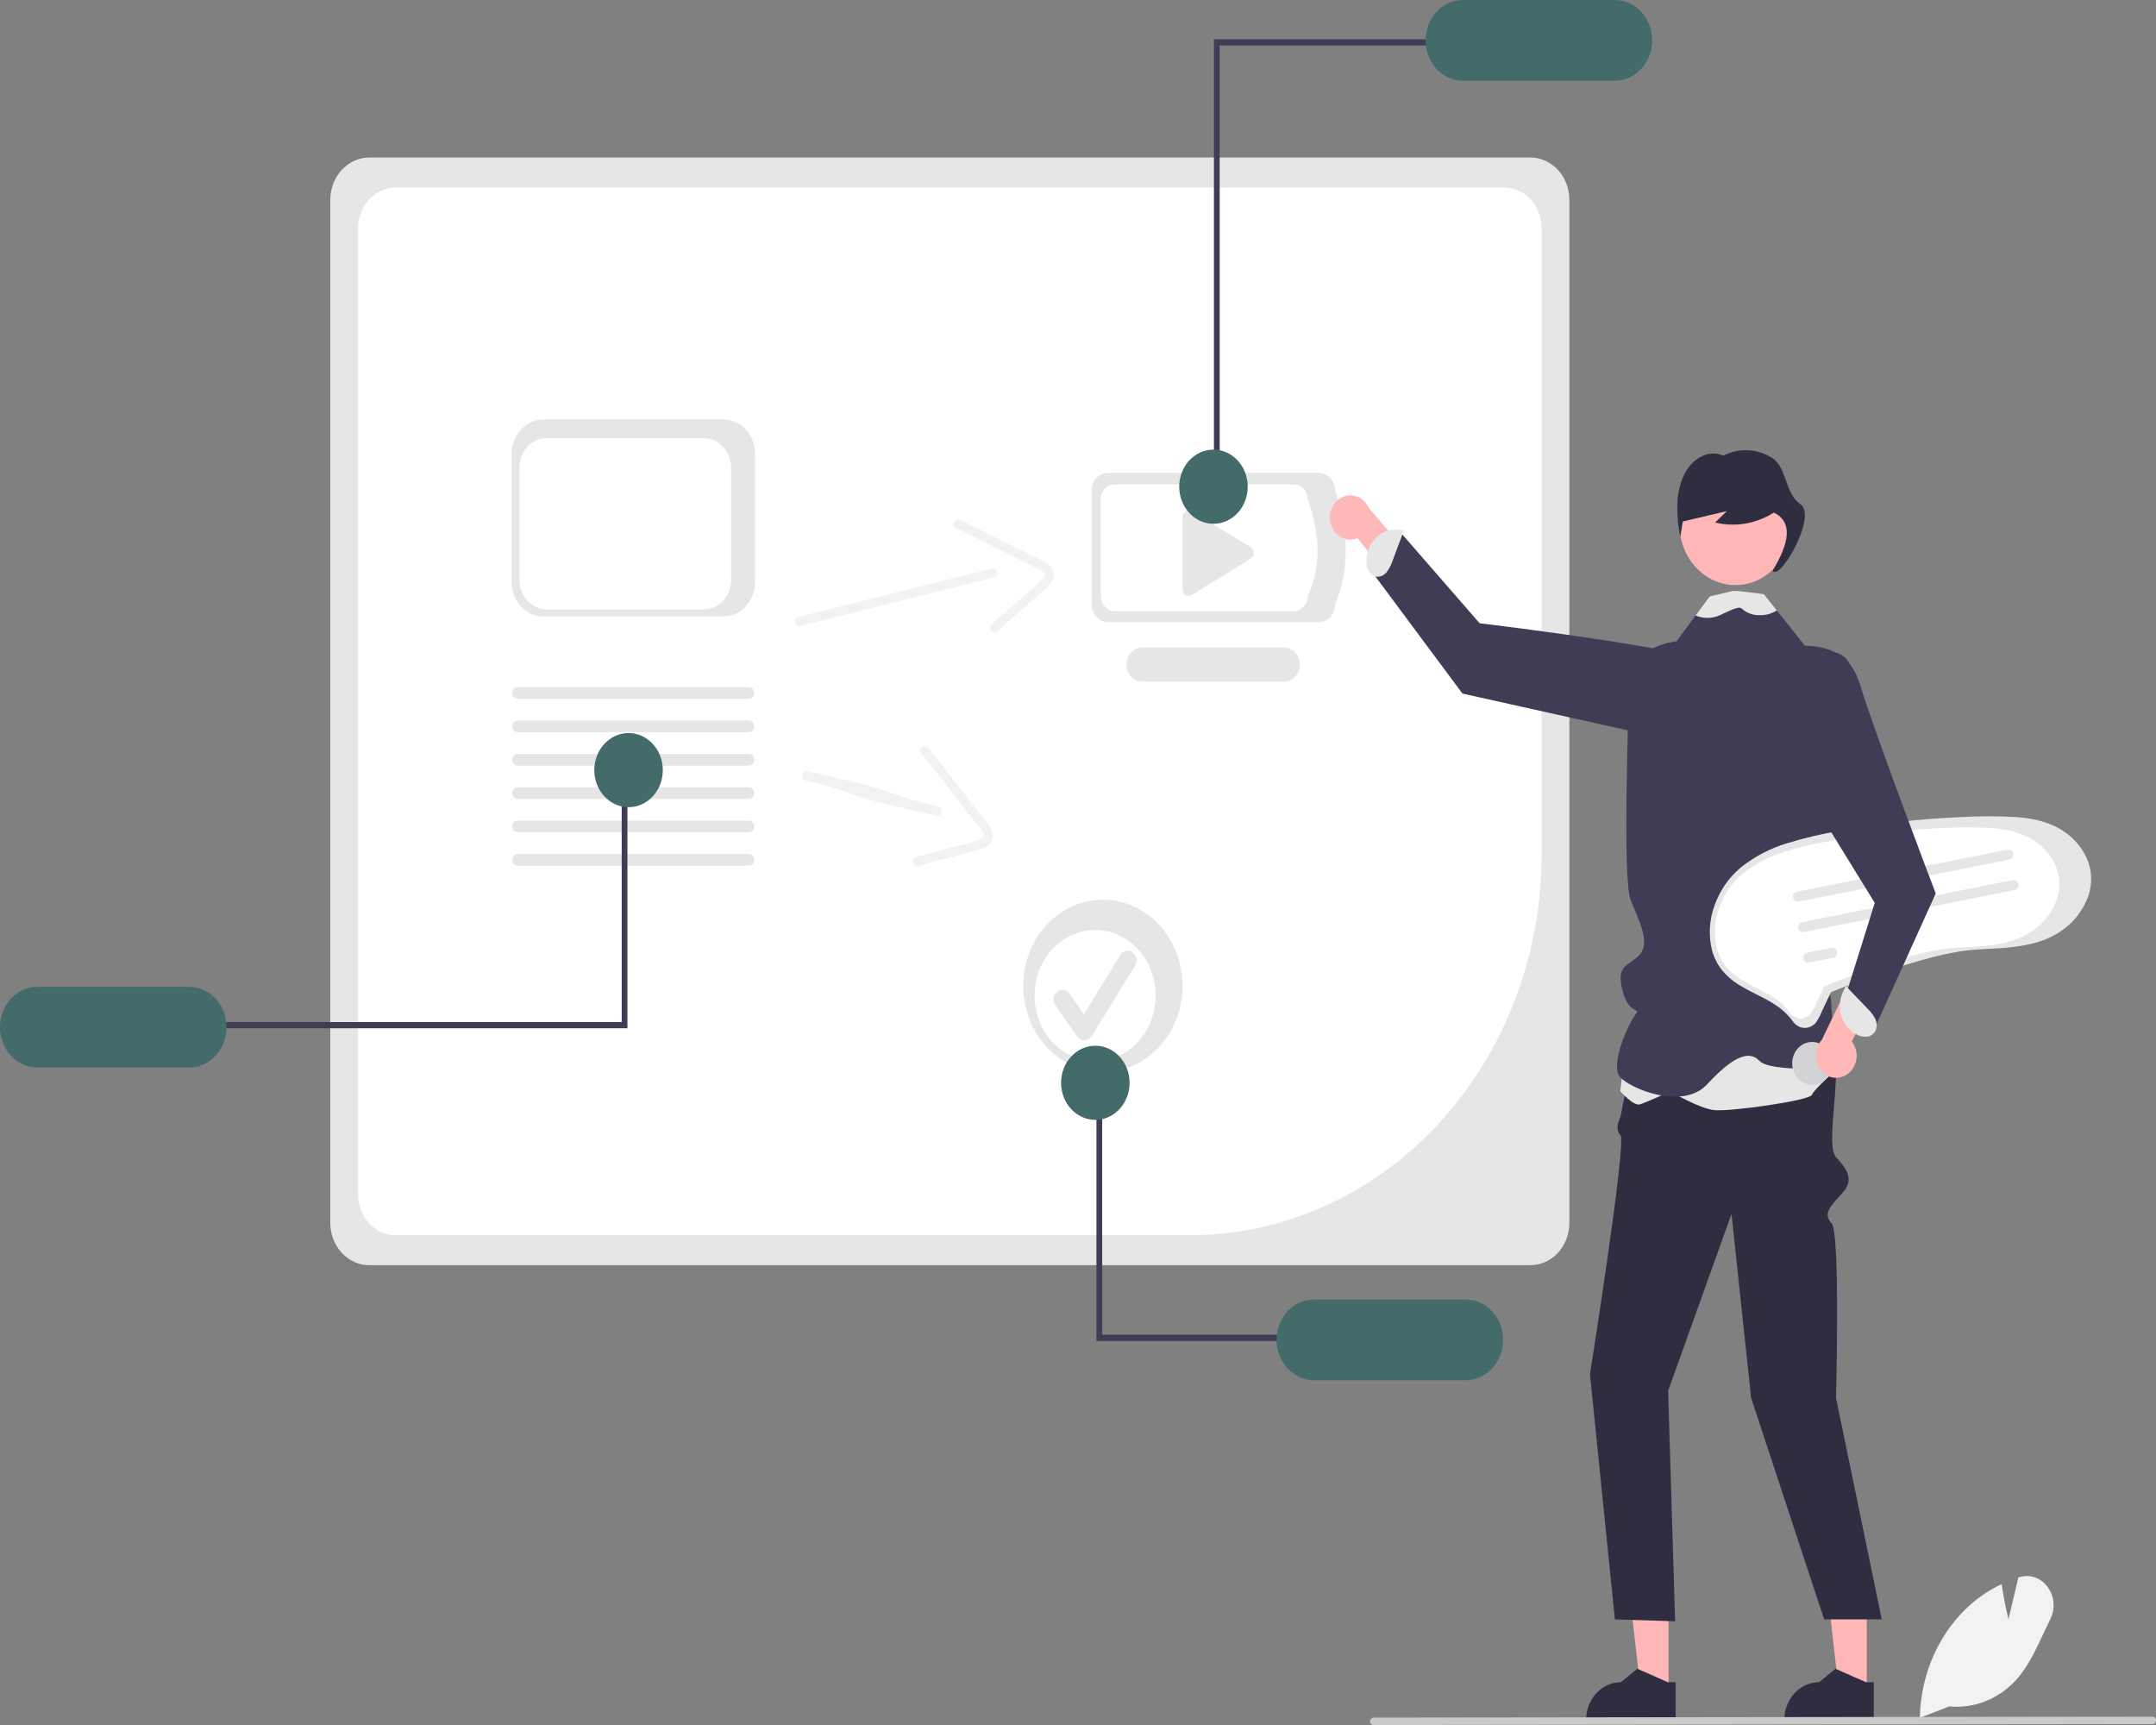 <svg width="250" height="200" viewBox="0 0 250 200" fill="none" xmlns="http://www.w3.org/2000/svg">
<rect x="0" y="0" width="250" height="200" fill="#808080" stroke="none"/>
<g clip-path="url(#clip0_56_41)">
<path d="M177.452 146.688H42.824C41.624 146.687 40.474 146.171 39.626 145.253C38.778 144.335 38.3 143.09 38.299 141.792V23.158C38.3 21.86 38.778 20.616 39.626 19.698C40.474 18.78 41.624 18.264 42.824 18.262H177.452C178.652 18.264 179.802 18.78 180.65 19.698C181.498 20.616 181.975 21.86 181.977 23.158V141.792C181.975 143.09 181.498 144.335 180.65 145.253C179.802 146.171 178.652 146.687 177.452 146.688Z" fill="#E6E6E6"/>
<path d="M45.876 21.747C44.721 21.748 43.613 22.246 42.796 23.13C41.979 24.014 41.519 25.213 41.518 26.464V138.489C41.519 139.74 41.979 140.938 42.796 141.823C43.613 142.707 44.721 143.204 45.876 143.206H138.024C148.824 143.192 159.178 138.544 166.814 130.279C174.451 122.015 178.746 110.81 178.758 99.123V26.464C178.757 25.213 178.298 24.014 177.481 23.13C176.663 22.246 175.556 21.748 174.4 21.747L45.876 21.747Z" fill="white"/>
<path d="M152.902 72.13H128.491C127.982 72.129 127.494 71.91 127.134 71.521C126.774 71.131 126.571 70.603 126.571 70.052V56.903C126.571 56.352 126.774 55.824 127.134 55.434C127.494 55.045 127.982 54.826 128.491 54.825H152.902C153.411 54.826 153.9 55.045 154.26 55.434C154.62 55.824 154.822 56.352 154.823 56.903C156.333 61.556 156.548 65.977 154.823 70.052C154.822 70.603 154.62 71.131 154.26 71.521C153.9 71.91 153.411 72.129 152.902 72.13Z" fill="#E6E6E6"/>
<path d="M150.01 70.859H129.27C128.838 70.859 128.423 70.672 128.117 70.341C127.811 70.01 127.639 69.562 127.639 69.094V57.922C127.639 57.454 127.811 57.005 128.117 56.675C128.423 56.343 128.838 56.157 129.27 56.157H150.01C150.443 56.157 150.858 56.343 151.163 56.675C151.469 57.005 151.641 57.454 151.642 57.922C153.042 61.901 153.267 65.666 151.642 69.094C151.641 69.562 151.469 70.01 151.163 70.341C150.858 70.672 150.443 70.859 150.01 70.859Z" fill="white"/>
<path d="M148.892 79.018H132.447C131.964 79.019 131.499 78.811 131.157 78.442C130.814 78.072 130.621 77.57 130.62 77.047C130.619 76.523 130.811 76.021 131.152 75.65C131.493 75.279 131.957 75.07 132.441 75.069H148.892C149.375 75.07 149.838 75.278 150.18 75.648C150.521 76.019 150.713 76.52 150.713 77.043C150.713 77.566 150.521 78.068 150.18 78.438C149.838 78.808 149.375 79.017 148.892 79.018Z" fill="#E6E6E6"/>
<path d="M137.835 59.173C137.646 59.174 137.465 59.255 137.331 59.4C137.197 59.545 137.122 59.742 137.122 59.946V68.315C137.122 68.451 137.155 68.583 137.217 68.7C137.279 68.818 137.369 68.915 137.477 68.983C137.585 69.051 137.707 69.087 137.832 69.087C137.957 69.088 138.08 69.053 138.188 68.986L145.014 64.774C145.124 64.706 145.215 64.609 145.278 64.49C145.342 64.372 145.375 64.238 145.375 64.101C145.374 63.965 145.34 63.831 145.276 63.713C145.213 63.595 145.121 63.498 145.011 63.431L138.185 59.273C138.079 59.208 137.958 59.173 137.835 59.173Z" fill="#E6E6E6"/>
<path d="M237.421 183.987C237.044 183.469 236.533 183.085 235.953 182.885C235.373 182.684 234.75 182.676 234.166 182.862L234.038 182.903L232.892 187.745C232.72 187.023 232.353 185.394 232.121 183.8L232.101 183.668L231.988 183.722C230.789 184.295 229.663 185.03 228.635 185.908C226.814 187.489 225.333 189.48 224.295 191.743C223.256 194.006 222.686 196.486 222.623 199.012L222.621 199.105L222.619 199.163L222.771 199.105L226.027 197.845C227.469 197.983 228.921 197.77 230.278 197.223C231.634 196.675 232.86 195.807 233.867 194.682C235.182 193.18 236.085 191.248 236.957 189.379C237.213 188.834 237.475 188.272 237.742 187.732C238.041 187.145 238.17 186.474 238.112 185.806C238.055 185.139 237.814 184.505 237.421 183.987Z" fill="#F2F2F2"/>
<path d="M154.256 60.499C154.321 60.865 154.46 61.212 154.662 61.514C154.865 61.816 155.126 62.067 155.428 62.248C155.729 62.429 156.064 62.536 156.408 62.562C156.752 62.588 157.098 62.532 157.42 62.398L167.153 74.652L168.385 70.128L158.735 58.918C158.492 58.347 158.063 57.894 157.53 57.642C156.998 57.391 156.399 57.36 155.847 57.555C155.294 57.75 154.827 58.157 154.534 58.7C154.241 59.242 154.142 59.882 154.256 60.499Z" fill="#FFB8B8"/>
<path d="M193.482 196.176H190.261L188.729 182.73H193.482L193.482 196.176Z" fill="#FFB6B6"/>
<path d="M193.396 195.037L189.957 193.523L189.858 193.479L187.96 195.037C186.887 195.037 185.859 195.498 185.101 196.319C184.343 197.139 183.917 198.252 183.917 199.412V199.554H194.302V195.037H193.396Z" fill="#2F2E41"/>
<path d="M216.459 196.176H213.238L211.706 182.73H216.46L216.459 196.176Z" fill="#FFB6B6"/>
<path d="M216.373 195.037L212.934 193.523L212.836 193.479L210.937 195.037C209.865 195.037 208.837 195.498 208.079 196.319C207.321 197.139 206.895 198.252 206.895 199.412V199.554H217.28V195.037H216.373Z" fill="#2F2E41"/>
<path d="M208.857 115.887C208.857 115.887 212.897 120.436 212.897 124.173C212.897 127.91 211.887 133.042 212.897 134.165C213.907 135.288 215.17 136.654 213.655 138.294C212.14 139.934 211.382 140.753 212.392 141.846C213.403 142.939 212.897 162.067 212.897 162.067L218.2 187.753H211.52L203.05 162.067L200.777 140.753L193.428 161.248L194.24 187.974L187.256 187.753L184.365 159.335C184.365 159.335 188.657 132.302 187.9 131.609C187.142 130.916 187.9 129.517 187.9 129.517L189.92 119.166L208.857 115.887Z" fill="#2F2E41"/>
<path d="M200.948 83.637C200.948 83.637 202.321 77.779 195.993 76.1C189.664 74.42 171.573 72.262 171.573 72.262L162.43 61.763L159.332 66.632L169.581 80.415L193.866 85.814L200.948 83.637Z" fill="#3F3D56"/>
<path d="M160.838 66.273C161.122 65.875 161.344 65.43 161.496 64.955L162.807 61.468L162.467 61.453C161.996 61.357 161.511 61.37 161.045 61.49C160.579 61.611 160.142 61.837 159.762 62.154C159.383 62.47 159.069 62.87 158.842 63.327C158.615 63.784 158.48 64.287 158.445 64.804C158.402 65.252 158.477 65.703 158.66 66.107C158.753 66.307 158.888 66.481 159.056 66.614C159.223 66.746 159.416 66.834 159.621 66.87C159.853 66.883 160.085 66.836 160.297 66.732C160.509 66.629 160.694 66.471 160.838 66.273Z" fill="#E6E6E6"/>
<path d="M188.631 120.562L187.873 126.505C187.873 126.505 189.388 128.265 190.146 128.045C190.903 127.825 193.681 126.544 193.681 126.544C193.681 126.544 196.963 128.485 198.731 128.706C200.498 128.926 209.841 127.605 210.093 126.945C210.346 126.284 213.28 123.7 213.28 123.7L212.113 116.16L188.631 120.562Z" fill="#E6E6E6"/>
<path d="M213.232 99.773C213.232 99.773 212.59 105.503 213.095 106.03C213.6 106.555 212.59 109.875 211.58 112.061C210.57 114.247 212.338 114.521 212.338 116.16C212.338 117.8 213.095 123.811 213.095 123.811C213.095 123.811 205.268 124.358 204.005 122.991C202.743 121.625 200.723 122.718 197.945 125.724C195.168 128.73 189.136 126.271 187.873 124.904C186.611 123.538 188.855 118.619 189.613 117.666C190.37 116.712 188.883 117.816 188.126 114.794C187.368 111.772 188.855 112.061 190.118 110.695C191.38 109.329 190.118 106.869 189.108 104.41C188.098 101.951 188.855 83.643 188.855 79.27C188.855 74.898 194.41 74.352 194.41 74.352L196.61 71.36L198.226 69.16L201.392 69.023L201.475 69.021L204.538 68.887L206.025 70.761L209.308 74.898L213.095 75.718C216.125 76.811 215.368 83.643 215.368 83.643L213.232 99.773Z" fill="#3F3D56"/>
<path d="M201.236 67.838C204.82 67.838 207.726 64.693 207.726 60.814C207.726 56.935 204.82 53.79 201.236 53.79C197.651 53.79 194.745 56.935 194.745 60.814C194.745 64.693 197.651 67.838 201.236 67.838Z" fill="#FFB6B6"/>
<path d="M208.761 58.451C206.976 57.266 207.205 54.168 205.485 53.086C204.63 52.553 203.668 52.251 202.683 52.206C201.697 52.161 200.715 52.375 199.822 52.829C198.61 52.268 197.159 52.716 196.19 53.729C195.221 54.742 194.696 56.236 194.541 57.739C194.429 59.248 194.53 60.768 194.838 62.245C194.935 61.652 195.031 61.058 195.127 60.465L200.244 59.254C199.791 59.695 199.338 60.135 198.885 60.576C201.202 61.147 203.634 60.735 205.68 59.426C207.907 60.506 207.503 62.933 205.548 66.154C206.306 67.52 210.795 59.801 208.761 58.451Z" fill="#2F2E41"/>
<path d="M206.025 70.761C206.011 70.774 205.996 70.786 205.98 70.797C205.445 71.142 204.833 71.322 204.21 71.316C203.395 71.39 202.585 71.115 201.955 70.551C201.624 70.212 200.309 70.928 199.445 71.324C198.539 71.731 197.524 71.743 196.609 71.36L198.226 69.16L200.889 68.521H201.554L204.538 68.887L206.025 70.761Z" fill="#E6E6E6"/>
<path d="M249.606 199.89L159.258 200C159.206 200 159.154 199.99 159.106 199.968C159.058 199.947 159.014 199.916 158.977 199.876C158.94 199.837 158.911 199.79 158.891 199.738C158.871 199.686 158.86 199.63 158.86 199.574C158.86 199.518 158.87 199.462 158.889 199.41C158.909 199.358 158.938 199.31 158.974 199.27C159.011 199.23 159.054 199.199 159.102 199.177C159.15 199.155 159.202 199.144 159.254 199.143H159.258L249.606 199.033C249.711 199.033 249.811 199.079 249.885 199.159C249.959 199.239 250 199.348 250 199.461C250 199.574 249.959 199.683 249.885 199.763C249.811 199.844 249.711 199.889 249.606 199.89Z" fill="#CACACA"/>
<path d="M141.427 56.018H140.762V4.552H166.913V5.271H141.427V56.018Z" fill="#3F3D56"/>
<path d="M187.251 0H169.63C168.483 0 167.384 0.493 166.574 1.37C165.763 2.247 165.308 3.437 165.308 4.677C165.308 5.918 165.763 7.108 166.574 7.985C167.384 8.862 168.483 9.355 169.63 9.355H187.251C188.397 9.355 189.496 8.862 190.307 7.985C191.117 7.108 191.573 5.918 191.573 4.677C191.573 3.437 191.117 2.247 190.307 1.37C189.496 0.493 188.397 0 187.251 0Z" fill="#426B69"/>
<path d="M140.708 60.727C142.902 60.727 144.68 58.803 144.68 56.429C144.68 54.055 142.902 52.131 140.708 52.131C138.515 52.131 136.737 54.055 136.737 56.429C136.737 58.803 138.515 60.727 140.708 60.727Z" fill="#426B69"/>
<path d="M92.849 72.579L110.272 68.216L115.274 66.963C115.899 66.807 115.639 65.764 115.013 65.921L97.59 70.285L92.589 71.537C91.963 71.694 92.223 72.736 92.849 72.579Z" fill="#F2F2F2"/>
<path d="M110.841 61.216L120.168 65.859C120.487 65.978 120.785 66.153 121.051 66.376C121.309 66.649 121.121 66.912 120.911 67.15C120.283 67.784 119.62 68.376 118.926 68.923L114.952 72.419C114.453 72.858 115.157 73.624 115.651 73.189L119.112 70.144L120.843 68.621C121.333 68.19 121.93 67.75 122.127 67.063C122.541 65.619 120.907 65.045 119.999 64.593L115.937 62.571L111.349 60.287C110.771 59.999 110.258 60.926 110.841 61.216Z" fill="#F2F2F2"/>
<path d="M239.557 96.564C237.896 95.345 235.877 94.892 233.904 94.738C231.661 94.606 229.413 94.609 227.171 94.746C224.841 94.846 222.516 95.029 220.197 95.294C217.88 95.559 215.573 95.907 213.276 96.337C211.219 96.683 209.184 97.165 207.181 97.78C205.286 98.348 203.5 99.281 201.911 100.535C200.516 101.67 199.443 103.206 198.814 104.969C198.197 106.622 198.092 108.447 198.515 110.17C198.74 111.007 199.126 111.783 199.648 112.448C200.25 113.177 200.964 113.789 201.758 114.256C203.407 115.275 205.274 115.887 206.765 117.192C207.158 117.533 207.517 117.918 207.834 118.342C208.05 118.669 208.348 118.923 208.693 119.073C209.02 119.196 209.373 119.213 209.709 119.119C210.044 119.026 210.346 118.827 210.578 118.548C210.876 118.106 211.125 117.626 211.319 117.121L212.106 115.478C212.158 115.335 212.224 115.197 212.302 115.068C212.361 114.992 212.256 115.07 212.276 115.05C212.287 115.038 212.31 115.039 212.323 115.03C212.388 114.995 212.456 114.967 212.526 114.946C213.253 114.646 213.984 114.355 214.718 114.073C217.427 113.028 220.169 112.065 222.955 111.285C224.388 110.869 225.842 110.54 227.309 110.299C229.209 110.006 231.138 110.04 233.047 109.84C235.102 109.625 237.223 109.174 238.986 107.95C240.443 106.991 241.566 105.537 242.178 103.815C242.443 102.994 242.534 102.119 242.444 101.254C242.215 99.299 241.035 97.648 239.557 96.564Z" fill="#E6E6E6"/>
<path d="M236.156 97.662C234.655 96.561 232.831 96.151 231.047 96.012C229.021 95.893 226.989 95.896 224.963 96.02C222.858 96.11 220.757 96.275 218.661 96.515C216.567 96.754 214.482 97.069 212.406 97.457C210.548 97.77 208.709 98.206 206.899 98.762C205.186 99.275 203.573 100.118 202.136 101.251C200.876 102.277 199.906 103.665 199.338 105.258C198.78 106.752 198.685 108.401 199.068 109.958C199.271 110.715 199.62 111.416 200.091 112.017C200.636 112.675 201.281 113.228 201.999 113.651C203.488 114.571 205.176 115.125 206.523 116.303C206.879 116.611 207.202 116.96 207.489 117.343C207.684 117.639 207.953 117.868 208.265 118.003C208.561 118.115 208.88 118.13 209.183 118.045C209.486 117.961 209.759 117.781 209.968 117.529C210.238 117.129 210.463 116.696 210.639 116.239L211.349 114.755C211.397 114.625 211.456 114.501 211.527 114.384C211.58 114.315 211.485 114.386 211.503 114.367C211.513 114.358 211.534 114.358 211.545 114.35C211.604 114.318 211.665 114.293 211.729 114.274C212.386 114.003 213.047 113.74 213.71 113.485C216.158 112.541 218.636 111.671 221.153 110.966C222.448 110.59 223.762 110.292 225.088 110.075C226.805 109.81 228.548 109.841 230.273 109.66C232.131 109.465 234.047 109.058 235.64 107.952C236.957 107.085 237.971 105.771 238.525 104.215C238.765 103.473 238.847 102.682 238.765 101.901C238.558 100.134 237.492 98.642 236.156 97.662Z" fill="white"/>
<path d="M233.011 99.652L208.541 104.536C208.471 104.551 208.399 104.55 208.33 104.534C208.26 104.519 208.194 104.488 208.135 104.445C208.076 104.401 208.026 104.346 207.987 104.281C207.948 104.217 207.921 104.144 207.908 104.069C207.895 103.993 207.895 103.915 207.91 103.84C207.925 103.764 207.953 103.693 207.993 103.629C208.034 103.566 208.085 103.511 208.145 103.469C208.205 103.427 208.272 103.398 208.342 103.385L208.345 103.384L232.815 98.5C232.885 98.486 232.957 98.487 233.026 98.503C233.096 98.519 233.162 98.55 233.22 98.593C233.279 98.637 233.329 98.693 233.367 98.757C233.406 98.822 233.433 98.894 233.446 98.97C233.458 99.045 233.457 99.123 233.443 99.198C233.428 99.273 233.399 99.345 233.359 99.408C233.319 99.472 233.267 99.526 233.208 99.567C233.148 99.609 233.081 99.638 233.011 99.652Z" fill="#E6E6E6"/>
<path d="M233.614 103.189L209.144 108.073C209.074 108.087 209.002 108.087 208.932 108.071C208.863 108.055 208.797 108.025 208.738 107.981C208.679 107.938 208.629 107.882 208.59 107.818C208.551 107.753 208.524 107.681 208.511 107.605C208.497 107.53 208.498 107.452 208.513 107.376C208.528 107.301 208.556 107.229 208.596 107.166C208.637 107.102 208.688 107.048 208.748 107.006C208.808 106.964 208.874 106.935 208.945 106.921L208.948 106.921L233.418 102.036C233.488 102.022 233.559 102.023 233.629 102.04C233.699 102.056 233.764 102.086 233.823 102.13C233.882 102.174 233.932 102.229 233.97 102.294C234.009 102.358 234.035 102.431 234.048 102.506C234.061 102.582 234.06 102.66 234.045 102.735C234.031 102.81 234.002 102.881 233.962 102.945C233.922 103.008 233.87 103.062 233.81 103.104C233.751 103.146 233.684 103.175 233.614 103.189Z" fill="#E6E6E6"/>
<path d="M212.598 111.04L209.747 111.609C209.606 111.637 209.461 111.603 209.343 111.515C209.225 111.427 209.144 111.292 209.118 111.139C209.092 110.987 209.123 110.829 209.204 110.701C209.285 110.574 209.41 110.486 209.55 110.457L212.402 109.888C212.543 109.86 212.689 109.894 212.806 109.982C212.924 110.07 213.005 110.206 213.031 110.358C213.057 110.511 213.026 110.668 212.945 110.796C212.864 110.924 212.739 111.012 212.598 111.04Z" fill="#E6E6E6"/>
<path d="M210.532 125.743C211.782 125.494 212.609 124.195 212.378 122.842C212.148 121.49 210.948 120.596 209.698 120.845C208.448 121.095 207.622 122.393 207.852 123.746C208.083 125.098 209.283 125.993 210.532 125.743Z" fill="#D1D3D4"/>
<path d="M83.895 71.464H62.995C62.024 71.463 61.094 71.045 60.408 70.303C59.722 69.56 59.336 68.553 59.335 67.503V52.596C59.336 51.546 59.722 50.539 60.408 49.797C61.094 49.054 62.024 48.637 62.995 48.636H83.895C84.866 48.637 85.796 49.054 86.482 49.797C87.168 50.539 87.554 51.546 87.555 52.596V67.503C87.554 68.553 87.168 69.56 86.482 70.303C85.796 71.045 84.866 71.463 83.895 71.464Z" fill="#E6E6E6"/>
<path d="M81.599 70.661H63.408C62.564 70.66 61.754 70.296 61.157 69.65C60.56 69.004 60.224 68.128 60.223 67.214V54.24C60.224 53.326 60.56 52.45 61.157 51.803C61.754 51.157 62.564 50.794 63.408 50.793H81.599C82.443 50.794 83.253 51.157 83.85 51.803C84.447 52.45 84.783 53.326 84.784 54.24V67.214C84.783 68.128 84.447 69.004 83.85 69.65C83.253 70.296 82.443 70.66 81.599 70.661Z" fill="white"/>
<path d="M86.839 84.894H60.021C59.855 84.894 59.696 84.823 59.579 84.696C59.462 84.569 59.396 84.397 59.396 84.217C59.396 84.038 59.462 83.866 59.579 83.739C59.696 83.612 59.855 83.54 60.021 83.54H86.839C87.005 83.54 87.164 83.612 87.281 83.739C87.398 83.866 87.464 84.038 87.464 84.217C87.464 84.397 87.398 84.569 87.281 84.696C87.164 84.823 87.005 84.894 86.839 84.894Z" fill="#E6E6E6"/>
<path d="M86.839 81.025H60.021C59.855 81.024 59.696 80.953 59.579 80.826C59.462 80.699 59.396 80.527 59.396 80.348C59.396 80.168 59.462 79.996 59.579 79.869C59.696 79.742 59.855 79.671 60.021 79.67H86.839C87.005 79.671 87.164 79.742 87.281 79.869C87.398 79.996 87.464 80.168 87.464 80.348C87.464 80.527 87.398 80.699 87.281 80.826C87.164 80.953 87.005 81.024 86.839 81.025Z" fill="#E6E6E6"/>
<path d="M86.84 88.764H60.021C59.855 88.764 59.696 88.693 59.578 88.566C59.461 88.439 59.395 88.267 59.395 88.087C59.395 87.907 59.461 87.735 59.578 87.608C59.696 87.481 59.855 87.41 60.021 87.41H86.84C87.005 87.41 87.165 87.481 87.282 87.608C87.399 87.735 87.465 87.907 87.465 88.087C87.465 88.267 87.399 88.439 87.282 88.566C87.165 88.693 87.005 88.764 86.84 88.764Z" fill="#E6E6E6"/>
<path d="M86.84 92.634H60.021C59.855 92.634 59.696 92.563 59.578 92.436C59.461 92.309 59.395 92.136 59.395 91.957C59.395 91.777 59.461 91.605 59.578 91.478C59.696 91.351 59.855 91.279 60.021 91.279H86.84C87.005 91.279 87.165 91.351 87.282 91.478C87.399 91.605 87.465 91.777 87.465 91.957C87.465 92.136 87.399 92.309 87.282 92.436C87.165 92.563 87.005 92.634 86.84 92.634Z" fill="#E6E6E6"/>
<path d="M86.84 96.504H60.021C59.855 96.504 59.696 96.433 59.578 96.305C59.461 96.178 59.395 96.006 59.395 95.827C59.395 95.647 59.461 95.475 59.578 95.348C59.696 95.221 59.855 95.149 60.021 95.149H86.84C87.005 95.149 87.165 95.221 87.282 95.348C87.399 95.475 87.465 95.647 87.465 95.827C87.465 96.006 87.399 96.178 87.282 96.305C87.165 96.433 87.005 96.504 86.84 96.504Z" fill="#E6E6E6"/>
<path d="M86.839 100.373H60.021C59.855 100.373 59.696 100.302 59.579 100.175C59.462 100.048 59.396 99.876 59.396 99.696C59.396 99.517 59.462 99.345 59.579 99.218C59.696 99.091 59.855 99.019 60.021 99.019H86.839C87.005 99.019 87.164 99.091 87.281 99.218C87.398 99.345 87.464 99.517 87.464 99.696C87.464 99.876 87.398 100.048 87.281 100.175C87.164 100.302 87.005 100.373 86.839 100.373Z" fill="#E6E6E6"/>
<path d="M72.089 91.499H72.754V119.219H24.66V118.499H72.089V91.499Z" fill="#3F3D56"/>
<path d="M4.322 123.77H21.943C23.089 123.77 24.189 123.277 24.999 122.4C25.81 121.523 26.265 120.333 26.265 119.093C26.265 117.852 25.81 116.663 24.999 115.785C24.189 114.908 23.089 114.416 21.943 114.416H4.322C3.176 114.416 2.076 114.908 1.266 115.785C0.455 116.663 0 117.852 0 119.093C0 120.333 0.455 121.523 1.266 122.4C2.076 123.277 3.176 123.77 4.322 123.77Z" fill="#426B69"/>
<path d="M72.885 93.587C75.078 93.587 76.856 91.663 76.856 89.289C76.856 86.915 75.078 84.991 72.885 84.991C70.691 84.991 68.913 86.915 68.913 89.289C68.913 91.663 70.691 93.587 72.885 93.587Z" fill="#426B69"/>
<path d="M93.413 90.484C99.244 91.825 97.761 92.087 103.592 93.428L108.613 94.583C109.241 94.727 109.413 93.664 108.785 93.519C102.954 92.178 104.437 91.916 98.606 90.575L93.585 89.42C92.957 89.276 92.785 90.339 93.413 90.484Z" fill="#F2F2F2"/>
<path d="M106.843 87.345L113.48 95.823C113.722 96.077 113.924 96.371 114.077 96.696C114.204 97.061 113.932 97.213 113.648 97.332C112.831 97.62 111.999 97.853 111.156 98.03L106.189 99.379C105.565 99.548 105.903 100.564 106.521 100.396L110.848 99.222L113.011 98.635C113.624 98.468 114.337 98.343 114.784 97.81C115.723 96.692 114.467 95.423 113.822 94.598L110.932 90.906L107.667 86.736C107.255 86.21 106.429 86.816 106.843 87.345Z" fill="#F2F2F2"/>
<path d="M127.885 124.301C132.986 124.301 137.121 119.826 137.121 114.306C137.121 108.786 132.986 104.311 127.885 104.311C122.784 104.311 118.649 108.786 118.649 114.306C118.649 119.826 122.784 124.301 127.885 124.301Z" fill="#E6E6E6"/>
<path d="M126.985 123.027C130.863 123.027 134.006 119.625 134.006 115.428C134.006 111.231 130.863 107.829 126.985 107.829C123.107 107.829 119.963 111.231 119.963 115.428C119.963 119.625 123.107 123.027 126.985 123.027Z" fill="white"/>
<path d="M125.725 120.63C125.565 120.63 125.408 120.59 125.265 120.513C125.123 120.435 124.999 120.323 124.903 120.185L122.383 116.549C122.302 116.433 122.243 116.3 122.21 116.158C122.176 116.017 122.169 115.87 122.188 115.725C122.207 115.581 122.252 115.442 122.321 115.316C122.389 115.19 122.48 115.08 122.588 114.993C122.696 114.905 122.819 114.841 122.949 114.805C123.08 114.769 123.216 114.761 123.35 114.781C123.483 114.802 123.612 114.851 123.728 114.925C123.844 114.999 123.945 115.098 124.026 115.214L124.027 115.215L125.676 117.594L129.909 110.721C129.984 110.599 130.08 110.495 130.193 110.413C130.305 110.332 130.431 110.275 130.563 110.246C130.695 110.218 130.832 110.217 130.964 110.246C131.097 110.274 131.223 110.33 131.335 110.411C131.447 110.492 131.544 110.597 131.619 110.718C131.694 110.84 131.746 110.976 131.773 111.119C131.799 111.262 131.799 111.41 131.773 111.553C131.746 111.697 131.694 111.833 131.619 111.954L126.58 120.135C126.489 120.283 126.366 120.405 126.222 120.491C126.078 120.577 125.918 120.625 125.753 120.63C125.744 120.63 125.734 120.63 125.725 120.63Z" fill="#E6E6E6"/>
<path d="M214.127 124.602C214.424 124.413 214.679 124.156 214.875 123.848C215.07 123.541 215.201 123.19 215.258 122.822C215.315 122.454 215.297 122.077 215.204 121.717C215.112 121.357 214.947 121.024 214.723 120.74L222.139 106.716L217.788 106.972L211.252 120.562C210.837 121.002 210.585 121.591 210.544 122.218C210.504 122.845 210.677 123.466 211.031 123.964C211.385 124.462 211.896 124.802 212.467 124.92C213.037 125.037 213.628 124.925 214.127 124.602Z" fill="#FFB8B8"/>
<path d="M205.774 75.445C205.774 75.445 213.628 72.712 215.648 79.27C217.668 85.829 224.459 103.59 224.459 103.59L217.163 119.713L213.881 115.887L217.389 104.683L207.289 88.288L205.774 75.445Z" fill="#3F3D56"/>
<path d="M217.413 118.066C217.177 117.633 216.877 117.245 216.525 116.916L214.019 114.306L213.88 114.642C213.623 115.08 213.454 115.572 213.385 116.085C213.316 116.598 213.348 117.121 213.479 117.62C213.61 118.119 213.837 118.582 214.145 118.98C214.452 119.377 214.834 119.7 215.266 119.926C215.634 120.135 216.049 120.228 216.463 120.194C216.669 120.175 216.869 120.103 217.044 119.984C217.22 119.865 217.367 119.703 217.474 119.511C217.572 119.282 217.617 119.032 217.606 118.78C217.596 118.529 217.53 118.284 217.413 118.066Z" fill="#E6E6E6"/>
<path d="M127.805 127.753H127.14V155.473H149.634V154.753H127.805V127.753Z" fill="#3F3D56"/>
<path d="M174.294 155.347C174.293 154.107 173.837 152.918 173.027 152.041C172.217 151.164 171.118 150.671 169.972 150.67H152.351C151.205 150.67 150.105 151.162 149.295 152.04C148.484 152.917 148.029 154.107 148.029 155.347C148.029 156.588 148.484 157.777 149.295 158.654C150.105 159.532 151.205 160.024 152.351 160.024H169.972C171.118 160.023 172.217 159.53 173.027 158.653C173.837 157.776 174.293 156.587 174.294 155.347Z" fill="#426B69"/>
<path d="M127.009 129.841C129.203 129.841 130.981 127.917 130.981 125.543C130.981 123.169 129.203 121.245 127.009 121.245C124.816 121.245 123.038 123.169 123.038 125.543C123.038 127.917 124.816 129.841 127.009 129.841Z" fill="#426B69"/>
</g>
<defs>
<clipPath id="clip0_56_41">
<rect width="250" height="200" fill="white"/>
</clipPath>
</defs>
</svg>
